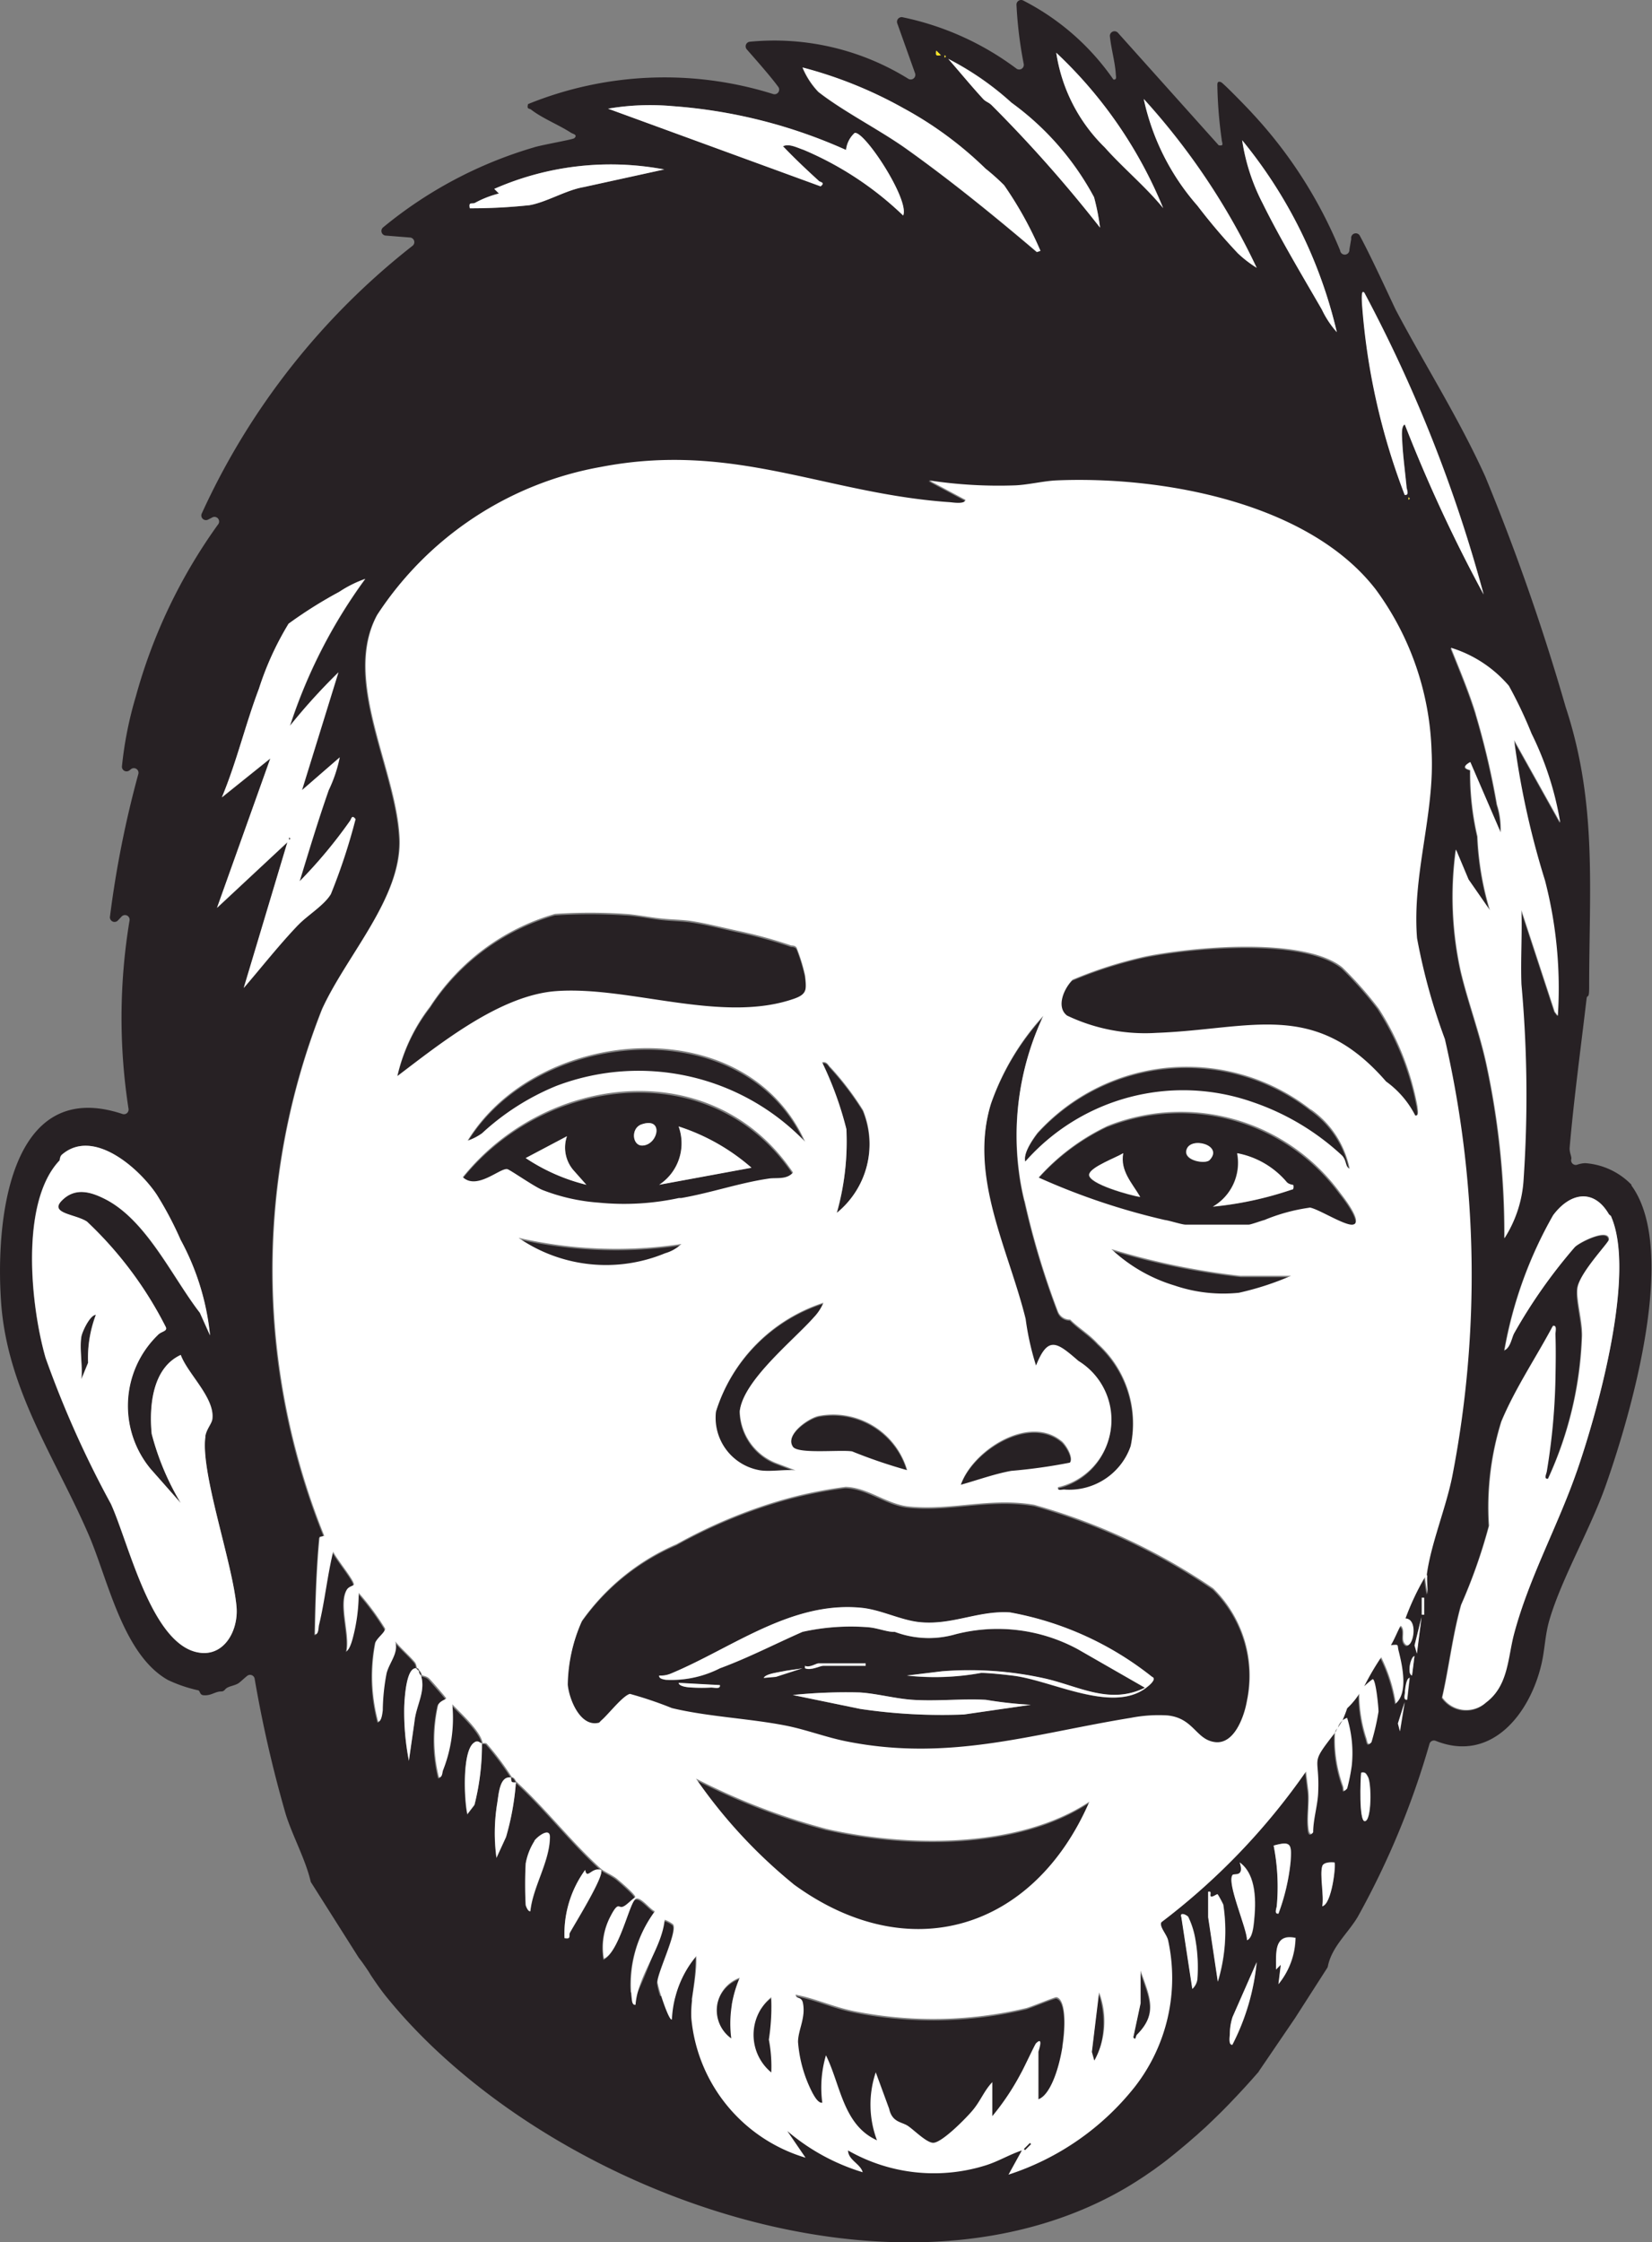 <svg id="Group_39" data-name="Group 39" xmlns="http://www.w3.org/2000/svg" xmlns:xlink="http://www.w3.org/1999/xlink" width="35.622" height="48.339" viewBox="0 0 35.622 48.339">
  <rect x="0" y="0" width="35.622" height="48.339" fill="#808080" stroke="none"/>
  <defs>
    <clipPath id="clip-path">
      <rect id="Rectangle_57" data-name="Rectangle 57" width="35.622" height="48.339" fill="none"/>
    </clipPath>
  </defs>
  <g id="Group_37" data-name="Group 37" clip-path="url(#clip-path)">
    <path id="Path_126" data-name="Path 126" d="M35.184,25.544a1.541,1.541,0,0,0-1-.47.584.584,0,0,0-.18.035.1.1,0,0,1-.122-.124c.011-.054-.045-.139-.035-.253.09-1.04.242-2.16.364-3.2.014-.116.057.036.056-.256,0-2.13.177-3.966-.508-6.039a47.468,47.468,0,0,0-1.734-4.969c-.58-1.274-1.277-2.361-1.922-3.577-.046-.086-.506-1.1-.776-1.6a.1.1,0,0,0-.192.048.1.1,0,0,1,0,.017l-.038.221a.1.1,0,0,1-.2.021,9.783,9.783,0,0,0-1.885-2.947c-.088-.1-.629-.657-.682-.68-.105-.044-.076.072-.079.131a9.54,9.54,0,0,0,.093,1.112c.007.077.056.137-.065.117L24.112.713a.1.1,0,0,0-.178.08c.028.265.106.528.125.791,0,.056.032.143-.051.129a5.3,5.3,0,0,0-1.939-1.7.1.1,0,0,0-.15.1,8.86,8.86,0,0,0,.156,1.267.1.1,0,0,1-.155.1A6.186,6.186,0,0,0,19.458.37a.1.1,0,0,0-.109.136l.381,1.068a.1.1,0,0,1-.142.125,5.478,5.478,0,0,0-3.422-.8.1.1,0,0,0-.06.168c.175.2.5.565.672.8a.1.1,0,0,1-.108.159,7.817,7.817,0,0,0-5.284.217c-.03.12.023.086.066.119.241.188.6.329.862.5.038.025.153.042.068.117-.034.03-.718.146-.878.2A9.156,9.156,0,0,0,8.262,4.9a.1.1,0,0,0,.06.178l.514.041a.1.1,0,0,1,.058.18,15.5,15.5,0,0,0-4.543,5.769.1.1,0,0,0,.142.129l.079-.04a.1.1,0,0,1,.127.152,11.584,11.584,0,0,0-1.769,3.7,8.113,8.113,0,0,0-.3,1.505.1.1,0,0,0,.164.09l.027-.021a.1.1,0,0,1,.16.108,22.173,22.173,0,0,0-.609,3.062.1.1,0,0,0,.175.084l.071-.075a.1.1,0,0,1,.174.088A12.831,12.831,0,0,0,2.771,23.9a.1.1,0,0,1-.132.113C.19,23.2-.1,26.337.024,28.08c.136,1.9,1.181,3.361,1.894,5.019.412.958.732,2.566,1.7,3.115a3.033,3.033,0,0,0,.656.224c.046.015.027.1.117.106.167.014.248-.084.382-.081a.1.1,0,0,0,.078-.04c.061-.077.189-.075.287-.135.038-.023.116-.1.188-.158a.1.1,0,0,1,.165.059,26.913,26.913,0,0,0,.672,2.926c.146.463.423.966.534,1.436a.1.1,0,0,0,.012.03L7.734,42.2l0,0h0l.042.055.031.041.04.057.029.041.044.065.024.035L8,42.585l.041.061.039.058.037.053.033.048.05.069.023.031q.037.05.076.1c3.361,4.193,11.041,7.057,15.987,4.154q.1-.06.2-.123l.07-.045.129-.084.072-.05.124-.085.08-.059.112-.082.086-.066.1-.08.084-.067.1-.083.084-.07.1-.084.083-.073.1-.086.08-.073.1-.089.081-.077.093-.089.08-.078.092-.09.078-.079.09-.092.078-.082.087-.091.078-.084.084-.09.077-.085.082-.091.074-.084.079-.09h0l0,0h0l0-.005.781-1.147.694-1.082a.1.1,0,0,0,.014-.034c.085-.425.431-.71.644-1.067a17.679,17.679,0,0,0,1.548-3.731.1.1,0,0,1,.135-.064c1.194.477,2.032-.577,2.282-1.666.071-.31.075-.617.167-.933.262-.9.887-1.968,1.22-2.917.54-1.537,1.573-5.069.545-6.465m-2.65-10.756a9.384,9.384,0,0,1,.489,1.03,6.827,6.827,0,0,1,.619,1.92l-.994-1.78a17.93,17.93,0,0,0,.665,3.026,9.265,9.265,0,0,1,.277,2.917l-.067-.089-.718-2.189c.016.531-.022,1.068,0,1.6a26.622,26.622,0,0,1,.048,4.181,2.642,2.642,0,0,1-.412,1.29,17.306,17.306,0,0,0-.393-3.771c-.149-.672-.388-1.311-.546-1.967a7.477,7.477,0,0,1-.108-2.64l.271.645.461.664a6.494,6.494,0,0,1-.268-1.591,6.009,6.009,0,0,1-.155-1.425c0-.014-.245-.04,0-.179l.655,1.518a1.673,1.673,0,0,0-.079-.6,16.938,16.938,0,0,0-.457-1.95c-.15-.485-.35-.956-.537-1.426a2.676,2.676,0,0,1,1.248.82M29.428,6.322a30.831,30.831,0,0,1,2.566,6.493,32.331,32.331,0,0,1-1.7-3.664c-.092.036-.059.311-.054.395.017.309.063.645.092.955.006.058.062.178-.037.168a14.376,14.376,0,0,1-.923-4.149c0-.02-.025-.318.059-.2m.942,4.451v-.052q.051.026,0,.052M28.825,7.16a2.021,2.021,0,0,1-.323-.488c-.416-.72-.912-1.548-1.275-2.286a4.344,4.344,0,0,1-.443-1.363A10.158,10.158,0,0,1,28.825,7.16M27.1,5.772a2.53,2.53,0,0,1-.4-.307,12.786,12.786,0,0,1-.878-1.034,5.105,5.105,0,0,1-1.157-2.3A14.754,14.754,0,0,1,27.1,5.772M25.081,4.488c-.382-.468-.86-.858-1.258-1.307a3.6,3.6,0,0,1-1.047-2.042,9.547,9.547,0,0,1,2.305,3.349M21.809,2.21a6.046,6.046,0,0,1,1.783,2.04,4.9,4.9,0,0,1,.129.656,29.171,29.171,0,0,0-2.349-2.652c-.042-.045-.116-.066-.167-.12-.259-.277-.506-.582-.757-.868a6.294,6.294,0,0,1,1.361.942M20.368,1.19q.051.026,0,.052Zm-.183-.1.1.1c-.109.015-.119.005-.1-.1m-.7,1.248a7.994,7.994,0,0,1,1.764,1.3,4.726,4.726,0,0,1,.4.357,7.972,7.972,0,0,1,.784,1.416l-.078.025c-.916-.778-1.856-1.546-2.838-2.242-.572-.405-1.349-.8-1.876-1.213a1.71,1.71,0,0,1-.34-.524,9.215,9.215,0,0,1,2.182.881M14.5,2.287a11.064,11.064,0,0,1,3.742.945.58.58,0,0,1,.186-.367c.209-.052,1.193,1.449,1.046,1.78a7.065,7.065,0,0,0-2.147-1.414c-.131-.043-.314-.143-.446-.078.247.259.506.5.771.745.035.032.153.033.042.119L13.115,2.342a5.364,5.364,0,0,1,1.39-.055m-4.26,2.084a2.174,2.174,0,0,1,.513-.2l-.1-.1a6.228,6.228,0,0,1,3.665-.419l-1.739.381c-.384.064-.811.332-1.18.392a11.8,11.8,0,0,1-1.27.065c-.03-.152.045-.083.115-.118M4.222,35.612c-.98-.243-1.452-2.358-1.834-3.194A21.822,21.822,0,0,1,.98,29.27c-.324-1.125-.553-3.356.3-4.253.011-.011,0-.085.054-.128.675-.579,1.661.293,2.041.861a7.474,7.474,0,0,1,.516.976,5.432,5.432,0,0,1,.635,2.061L4.307,28.3c-.6-.772-1.154-2-2.049-2.454-.318-.161-.636-.26-.927.034s.3.289.543.455a8.223,8.223,0,0,1,1.7,2.276c.033.095-.1.082-.18.174a2.128,2.128,0,0,0-.15,2.879L3.9,32.4a5.653,5.653,0,0,1-.627-1.493c-.058-.6.016-1.42.627-1.7.148.406.741.928.681,1.383-.013.1-.129.217-.152.375-.114.771.584,2.713.67,3.667.048.53-.286,1.125-.874.979M5.26,21.3,6.2,18.157,4.684,19.571l1.15-3.221-1.045.839c.317-.764.5-1.571.8-2.344a6.487,6.487,0,0,1,.639-1.4,9.5,9.5,0,0,1,1.093-.687,2.542,2.542,0,0,1,.559-.278,11.234,11.234,0,0,0-1.623,3.168A12.818,12.818,0,0,1,7.3,14.491L6.516,17.03l.813-.706a3,3,0,0,1-.237.706c-.228.648-.425,1.308-.627,1.965a10.363,10.363,0,0,0,1.084-1.3c.033-.042.037-.149.121-.039a12.763,12.763,0,0,1-.532,1.615c-.141.239-.5.454-.7.662-.414.432-.787.909-1.177,1.362m6.074,18.879a1.353,1.353,0,0,1,.191-.492c.057-.084.336-.3.335-.084,0,.53-.37,1.077-.421,1.6-.053.022-.1-.122-.1-.131a8.33,8.33,0,0,1,0-.89m11.03,3.874c.041-.031.057-.021.061.008Zm3.252-2.734a1.786,1.786,0,0,1,.158.5,3.458,3.458,0,0,1,.042.854.351.351,0,0,1-.108.206l-.236-1.545c-.043-.127.115-.049.144-.012m.49-.436c.032.025.132-.057.149-.047a2.319,2.319,0,0,1,.12.221,3.777,3.777,0,0,1-.117,1.661l-.208-1.388V40.78c.09-.023.032.082.056.1m.625-.73c.368.267.351.866.307,1.276-.012.114-.035.353-.15.4.005-.243-.453-1.258-.308-1.41.03-.032.257.052.15-.266m-.154,3.329L27.1,42.3a4.924,4.924,0,0,1-.524,1.78c-.089.01-.057-.18-.054-.237a1.2,1.2,0,0,1,.058-.361m.886-3.695c.381-.106.389-.028.366.339a4.47,4.47,0,0,1-.262,1.126c-.1.011-.042-.11-.037-.168a4.59,4.59,0,0,0-.068-1.3m.106,2.984.051-.419-.1.1c.007-.344-.058-.784.418-.68a1.615,1.615,0,0,1-.366.995m.942-1.676c.042-.224-.058-.675,0-.864.026-.085.181-.088.262-.079.036.035-.054.9-.262.943m.916-1.834c-.128,0-.094-.912-.078-1.046.09-.018.107.022.145.09.08.138.082.953-.067.956m.759-1.937-.039-.17.144-.458Zm.157-.681c-.094.012-.05-.117-.045-.176s.025-.289.1-.295Zm.1-.524c-.111-.02-.035-.4.052-.418Zm.1-.471-.046-.176.15-.609Zm.157-.838h-.051v-.366h.051Zm.053-.838c-.016.132.012.284,0,.419l-.052-.367a5.563,5.563,0,0,0-.419.89c.318.016.133.783-.028.525-.064-.1.031-.288-.077-.368-.073.134-.131.286-.209.419.185-.017.131-.015.165.12.082.326.209.9-.06,1.136a3.373,3.373,0,0,0-.315-.995,5.77,5.77,0,0,0-.367.628,1.737,1.737,0,0,1,.183-.156c.068,0,.128.6.126.7a5.114,5.114,0,0,1-.152.66c-.084.091-.089-.02-.106-.077a3.142,3.142,0,0,1-.156-.971,1.593,1.593,0,0,1-.262.314c-.032.089-.069.174-.1.262.012-.013.1-.059.1-.052a2.59,2.59,0,0,1,.1,1.021,4.022,4.022,0,0,1-.1.5c-.1.1-.068.017-.088-.052a2.95,2.95,0,0,1-.173-1.153c-.559.716-.328.47-.364,1.285-.012.275-.109.582-.108.863-.065.087-.1-.006-.1-.078-.031-.243.022-.538,0-.789l-.054-.443a14.358,14.358,0,0,1-3.119,3.248c-.048.1.106.25.142.382a3.616,3.616,0,0,1-.319,2.521l-1.144-.144a2.016,2.016,0,0,0-.013-1.241L23.544,44.2l-.64-.081c.077-.507.051-.994-.131-1.034-.034-.007-.535.2-.651.234a8.676,8.676,0,0,1-3.729.063c-.429-.086-.819-.27-1.246-.351.011.1.129.03.158.181a.79.79,0,0,1,.012.2l-.681-.086a1.151,1.151,0,0,0-.014-.246.933.933,0,0,0-.207.218l-.638-.08a2.568,2.568,0,0,1,.165-.556.765.765,0,0,0-.473.517l-.558-.07A5.293,5.293,0,0,0,15,42.194a1.916,1.916,0,0,0-.443.874l-.323-.041a1.4,1.4,0,0,1-.069-.279c.01-.225.433-1.082.339-1.238a.593.593,0,0,0-.184-.1,11.306,11.306,0,0,1-.58,1.556l-.145-.018a2.611,2.611,0,0,1,.513-1.721c-.1-.039-.324-.339-.42-.264-.131.1-.35,1.142-.678,1.285a1.438,1.438,0,0,1,.148-.925c.167-.331.161-.151.27-.2.074-.037.178-.153.258-.2.006-.054-.322-.334-.391-.392-.093-.078-.289-.166-.339-.211.1.1-.57,1.167-.668,1.351-.035.065.036.146-.117.116a2.337,2.337,0,0,1,.445-1.466c.039.221.139-.065.34,0-.627-.561-1.208-1.315-1.833-1.885a5.71,5.71,0,0,1-.213,1.175l-.206.448a3.968,3.968,0,0,1,.014-1.164c.034-.2.05-.612.3-.564a6.089,6.089,0,0,0-.539-.72c-.032-.026-.069-.007-.09-.013a5.255,5.255,0,0,1-.161,1.321l-.153.2c-.069-.295-.12-1.4.158-1.548.075-.038.1.013.156.029-.042-.26-.475-.645-.655-.837a3.059,3.059,0,0,1-.2,1.424c-.017.055-.013.158-.089.146a3.418,3.418,0,0,1-.015-1.559c.042-.09.18-.121.172-.142s-.311-.365-.365-.423-.144-.061-.159-.074c.106.34-.106.641-.14.986l-.121.847a5.488,5.488,0,0,1-.1-1.178c.008-.17.043-.841.261-.812-.011-.013-.011-.085-.05-.131-.13-.153-.293-.289-.421-.445.076.25-.119.441-.185.68a4.42,4.42,0,0,0-.084.807c-.006.054-.021.246-.1.242a3.8,3.8,0,0,1-.057-1.706c.048-.114.219-.225.207-.3a5.566,5.566,0,0,0-.569-.769,3.8,3.8,0,0,1-.111.911c-.021.087-.074.3-.151.346.078-.367-.172-1.015.009-1.328.044-.075.15-.08.15-.113,0-.1-.388-.566-.447-.706-.127.52-.179,1.059-.306,1.58-.015.063,0,.209-.086.2.017-.7.036-1.4.1-2.095l.1-.025a15.336,15.336,0,0,1-.044-11.357c.53-1.165,1.722-2.407,1.67-3.675-.061-1.5-1.24-3.417-.482-4.824a7.278,7.278,0,0,1,4.825-3.187c2.865-.551,4.837.575,7.517.761.071,0,.324.045.34-.051l-.785-.419a9.951,9.951,0,0,0,1.861.107c.283-.012.612-.095.888-.107,2.264-.1,5.436.471,6.886,2.356a6.194,6.194,0,0,1,1.2,3.483c.073,1.346-.424,2.667-.313,4.031a13.066,13.066,0,0,0,.6,2.174,22.7,22.7,0,0,1,.159,9.428c-.138.691-.472,1.485-.552,2.145m3.248-2.277c-.418,1.208-1.036,2.3-1.363,3.534-.137.518-.124,1.11-.6,1.466a.634.634,0,0,1-.945-.108c.152-.662.226-1.343.41-2a11.685,11.685,0,0,0,.6-1.705,6.212,6.212,0,0,1,.267-2.247c.3-.718.746-1.375,1.11-2.059.091-.013.049.119.052.182.011.32.006.649,0,.969a13.731,13.731,0,0,1-.186,1.988c-.009.055-.07.171.028.159a7.977,7.977,0,0,0,.734-3.089c0-.323-.132-.767-.1-1.016.037-.33.678-.99.679-1.053.005-.256-.605.039-.732.158a11.379,11.379,0,0,0-1.31,1.859c-.052.088-.081.318-.209.366A9.05,9.05,0,0,1,33.486,26.2c.363-.485.875-.588,1.2-.026.011.019.045.035.052.052.54,1.234-.291,4.2-.732,5.473" transform="translate(0 0.001)" fill="#272124"/>
    <path id="Path_127" data-name="Path 127" d="M172.494,687.839a.185.185,0,0,0-.052-.1c.011.015,0,.056.052.1" transform="translate(-163.412 -651.719)" fill="#272124"/>
    <path id="Path_128" data-name="Path 128" d="M550.442,708.891a1.85,1.85,0,0,0,.1-.157.359.359,0,0,0-.1.157" transform="translate(-521.617 -671.619)" fill="#272124"/>
    <path id="Path_129" data-name="Path 129" d="M550.3,711.746a.062.062,0,0,0,.007-.013.059.059,0,0,0-.007.013" transform="translate(-521.486 -674.461)" fill="#272124"/>
    <path id="Path_130" data-name="Path 130" d="M549.442,712.081a.365.365,0,0,0,.045-.091.186.186,0,0,0-.045.091" transform="translate(-520.669 -674.704)" fill="#272124"/>
    <path id="Path_131" data-name="Path 131" d="M210.442,731.734a.217.217,0,0,0,.014.091c.011.022.087.009.09.014-.029-.026-.038-.092-.1-.1" transform="translate(-199.422 -693.415)" fill="#272124"/>
    <path id="Path_132" data-name="Path 132" d="M171.494,686.786c-.013-.014-.011-.047-.052-.052.016.018.038.034.052.052" transform="translate(-162.464 -650.771)" fill="#272124"/>
    <path id="Path_133" data-name="Path 133" d="M243.483,613.046c-.954-.165-1.783.13-2.707.036-.479-.049-.881-.412-1.362-.422a9.14,9.14,0,0,0-1.432.3,10.93,10.93,0,0,0-2.209.933,4.84,4.84,0,0,0-2.041,1.651,3.507,3.507,0,0,0-.309,1.382c.031.323.273.924.675.817.019-.015.034-.036.052-.052.145-.123.46-.531.613-.568a8.259,8.259,0,0,1,.905.306c.784.189,1.677.221,2.473.381.424.085.855.249,1.288.336,2.217.443,4.007-.161,6.137-.507a3.123,3.123,0,0,1,.785-.052c.569.055.624.523,1.026.575s.628-.543.69-.875a2.628,2.628,0,0,0-.726-2.443,13.149,13.149,0,0,0-3.859-1.8m-6.949,3.912a3.451,3.451,0,0,1-.419,0c-.064-.005-.28-.02-.288-.1l.89.052c.012.092-.119.049-.182.052m1.39-.233-.264.023c.046-.085.27-.111.364-.132.154-.034.318-.047.473-.076Zm4.055.809a11.946,11.946,0,0,1-2.236-.119l-1.455-.3a11.345,11.345,0,0,1,1.442-.055c.367.022.778.136,1.15.159.521.032,1.052-.03,1.573,0a8.752,8.752,0,0,0,.966.107Zm-3.429-1.046c.1.045.242-.053.288-.053h1.021v.052h-.916c-.07,0-.268.11-.392.052Zm7.357.471c-.736.563-2.035-.159-2.881-.261-.178-.022-.51-.058-.68-.058a5.522,5.522,0,0,1-1.6.057l.76-.092a7.46,7.46,0,0,1,2.236.16c.728.17,1.386.565,2.136.194l-1.447-.83a3.632,3.632,0,0,0-2.637-.322,2.081,2.081,0,0,1-1.309-.052c-.017,0-.035,0-.052,0-.153-.015-.333-.088-.524-.1a4.8,4.8,0,0,0-1.414.1c-.592.261-1.172.562-1.78.786a2.305,2.305,0,0,1-1.166.248c-.047-.007-.157-.022-.143-.091a.561.561,0,0,0,.247-.041c1.323-.548,2.6-1.573,4.119-1.419.423.043.852.272,1.261.31.7.066,1.254-.256,1.939-.211a6.885,6.885,0,0,1,3.062,1.39c.107.051-.082.2-.129.233" transform="translate(-221.192 -580.576)" fill="#272124"/>
    <path id="Path_134" data-name="Path 134" d="M172.015,378.1c.282-.1.263-.209.233-.5a3.843,3.843,0,0,0-.184-.6c-.039-.058-.115-.04-.13-.052a10.1,10.1,0,0,0-1.152-.314c-.322-.071-.671-.161-.995-.209-.186-.028-.431-.03-.628-.052-.245-.027-.562-.092-.786-.1a11.421,11.421,0,0,0-1.519,0,4.776,4.776,0,0,0-2.692,1.995,3.829,3.829,0,0,0-.711,1.514c.937-.71,2.22-1.746,3.428-1.835,1.577-.116,3.579.71,5.137.162" transform="translate(-154.891 -356.538)" fill="#272124"/>
    <path id="Path_135" data-name="Path 135" d="M289.259,733.827a14.013,14.013,0,0,1-2.817-1.084,10.973,10.973,0,0,0,2.1,2.273c2.489,1.826,5.188.988,6.383-1.777-1.528,1.015-3.926.982-5.665.587" transform="translate(-271.442 -694.371)" fill="#272124"/>
    <path id="Path_136" data-name="Path 136" d="M443.664,391.58a8.011,8.011,0,0,0-.786-.89c-.829-.663-3.221-.443-4.242-.236a9.052,9.052,0,0,0-1.571.5c-.182.184-.371.59-.124.779a3.908,3.908,0,0,0,1.93.373c2.043-.077,3.407-.73,4.949,1.048a2.047,2.047,0,0,1,.629.733c.09.013.056-.124.051-.182a5.831,5.831,0,0,0-.837-2.122" transform="translate(-413.949 -369.809)" fill="#272124"/>
    <path id="Path_137" data-name="Path 137" d="M193.378,452.157a5.589,5.589,0,0,0,1.728-.1c.017,0,.035,0,.052,0,.638-.111,1.252-.326,1.885-.419.169-.025.384.029.522-.131-1.723-2.559-5.318-2.139-7.121.1.3.288.8-.2.959-.173.059.01.571.372.755.448a4.147,4.147,0,0,0,1.218.274m1.729-1.676a4.462,4.462,0,0,1,1.571.89l-1.99.366a1.069,1.069,0,0,0,.419-1.256m-.8-.044c.485-.17.367.426.035.455-.234.021-.271-.373-.035-.455m-1.606.254a.75.75,0,0,0,.136.728l.283.319a4.119,4.119,0,0,1-1.308-.576Z" transform="translate(-180.473 -426.197)" fill="#272124"/>
    <path id="Path_138" data-name="Path 138" d="M428.947,458.136a4.678,4.678,0,0,0-1.5,1.119,14.647,14.647,0,0,0,2.723.916c.1.018.368.1.445.1h1.362c.048,0,.261-.085.34-.1a3.929,3.929,0,0,1,.97-.265c.18.02.771.4.938.368.232-.048-.21-.607-.286-.7a4.262,4.262,0,0,0-4.993-1.434m-.4,1.021c.028-.158.586-.361.729-.452-.07.379.191.646.367.942-.189-.029-1.132-.283-1.1-.49m2.1-.521c.075-.3.813-.111.5.214-.088.093-.562.019-.5-.214m2.268.853a7.5,7.5,0,0,1-1.7.367,1.092,1.092,0,0,0,.524-1.151,1.846,1.846,0,0,1,1.074.63c.041.039.124.045.129.052s.022.115-.03.1" transform="translate(-405.063 -433.844)" fill="#272124"/>
    <path id="Path_139" data-name="Path 139" d="M406.258,426.275c.26-.659.452-.5.915-.1a1.49,1.49,0,0,1-.443,2.722c-.013.095.1.039.157.052A1.4,1.4,0,0,0,408.3,428a2.317,2.317,0,0,0-.706-2.2c-.193-.21-.416-.337-.6-.523a.278.278,0,0,1-.266-.179,17.194,17.194,0,0,1-.714-2.375,5.437,5.437,0,0,1-.12-.64,6.041,6.041,0,0,1,.524-3.352,5.479,5.479,0,0,0-1.127,1.885c-.488,1.574.372,3.137.745,4.65a5.861,5.861,0,0,0,.224,1.006" transform="translate(-383.926 -396.806)" fill="#272124"/>
    <path id="Path_140" data-name="Path 140" d="M421.814,441.819a4.534,4.534,0,0,1,4.9-1.283,5.367,5.367,0,0,1,1.934,1.156c.1.114.064.231.161.284a2.047,2.047,0,0,0-.837-1.283,4.346,4.346,0,0,0-5.887.5c-.117.155-.312.442-.267.624" transform="translate(-399.718 -416.749)" fill="#272124"/>
    <path id="Path_141" data-name="Path 141" d="M192.432,434.134a1.166,1.166,0,0,0,.311-.16,5.32,5.32,0,0,1,1.6-1.019,4.983,4.983,0,0,1,5.368,1.205c-1.29-2.875-5.768-2.5-7.279-.027" transform="translate(-182.355 -409.509)" fill="#272124"/>
    <path id="Path_142" data-name="Path 142" d="M296.581,537.04a1.052,1.052,0,0,0,.208-.315,3.586,3.586,0,0,0-2.317,2.343,1.149,1.149,0,0,0,.956,1.271c.231.033.521-.024.759,0l-.437-.166a1.234,1.234,0,0,1-.764-1.112c.071-.66,1.16-1.529,1.595-2.021" transform="translate(-279.04 -508.618)" fill="#272124"/>
    <path id="Path_143" data-name="Path 143" d="M326.242,582.615c-.229.06-.709.4-.537.661.109.163,1.015.061,1.275.1a11.113,11.113,0,0,0,1.191.406,1.662,1.662,0,0,0-1.928-1.169" transform="translate(-308.614 -552.063)" fill="#272124"/>
    <path id="Path_144" data-name="Path 144" d="M397.8,590.509c.089-.1-.076-.383-.178-.468-.7-.583-1.922.2-2.173.943.361-.1.719-.232,1.089-.3a11.578,11.578,0,0,0,1.263-.177" transform="translate(-374.738 -558.95)" fill="#272124"/>
    <path id="Path_145" data-name="Path 145" d="M457.442,514.744a3.442,3.442,0,0,0,1.362.785,3.265,3.265,0,0,0,1.387.157,6.178,6.178,0,0,0,1.126-.366l-1.076,0a15.467,15.467,0,0,1-2.8-.578" transform="translate(-433.487 -487.788)" fill="#272124"/>
    <path id="Path_146" data-name="Path 146" d="M338.76,440.913a1.92,1.92,0,0,0,.566-2.216,6.255,6.255,0,0,0-.7-.921c-.053-.058-.077-.132-.178-.109a7.44,7.44,0,0,1,.523,1.44,5.643,5.643,0,0,1-.208,1.806" transform="translate(-320.722 -414.743)" fill="#272124"/>
    <path id="Path_147" data-name="Path 147" d="M216.616,510.553a.845.845,0,0,0,.352-.2,9.45,9.45,0,0,1-3.507-.132,3.327,3.327,0,0,0,3.155.328" transform="translate(-202.283 -483.505)" fill="#272124"/>
    <path id="Path_148" data-name="Path 148" d="M466.587,812.447l-.157.733c.056.085.049-.028.075-.054.471-.474.277-.821.082-1.386Z" transform="translate(-442.004 -769.232)" fill="#272124"/>
    <path id="Path_149" data-name="Path 149" d="M33.185,541.694c-.044.268.032.635,0,.916l.145-.353a2.636,2.636,0,0,1,.168-1.036c-.132.008-.3.374-.313.472" transform="translate(-31.433 -512.879)" fill="#272124"/>
    <path id="Path_150" data-name="Path 150" d="M118.942,344.734v.052q.051-.026,0-.052" transform="translate(-112.713 -326.681)" fill="#272124"/>
    <path id="Path_151" data-name="Path 151" d="M385.456,20.838l-.1-.1c-.015.109-.005.119.1.1" transform="translate(-365.166 -19.648)" fill="#ffe822"/>
    <path id="Path_152" data-name="Path 152" d="M388.942,22.734v.052q.051-.026,0-.052" transform="translate(-368.574 -21.543)" fill="#ffe822"/>
    <path id="Path_153" data-name="Path 153" d="M16.894,477.925c.024-.159.139-.272.152-.375.059-.455-.534-.977-.681-1.383-.611.281-.684,1.1-.627,1.7a5.653,5.653,0,0,0,.627,1.493l-.649-.737a2.128,2.128,0,0,1,.15-2.879c.082-.092.213-.079.18-.174a8.224,8.224,0,0,0-1.7-2.276c-.246-.166-.821-.174-.543-.455s.608-.195.927-.034c.9.453,1.453,1.682,2.049,2.454l.219.487a5.432,5.432,0,0,0-.635-2.061,7.479,7.479,0,0,0-.516-.976c-.38-.568-1.366-1.44-2.041-.861-.05.043-.043.116-.054.128-.852.9-.623,3.128-.3,4.253a21.829,21.829,0,0,0,1.408,3.148c.382.836.853,2.951,1.834,3.194.588.146.922-.449.874-.979-.086-.954-.784-2.9-.67-3.667m-2.53-1.588-.145.353c.032-.281-.044-.649,0-.916.016-.1.181-.464.313-.472a2.635,2.635,0,0,0-.168,1.036" transform="translate(-12.468 -446.958)" fill="#fff"/>
    <path id="Path_154" data-name="Path 154" d="M597.983,268.165a16.929,16.929,0,0,1,.457,1.95,1.676,1.676,0,0,1,.079.6l-.655-1.518c-.248.139,0,.165,0,.179a6.012,6.012,0,0,0,.155,1.425,6.5,6.5,0,0,0,.268,1.591l-.461-.664-.271-.645a7.476,7.476,0,0,0,.108,2.64c.158.657.4,1.295.546,1.967a17.3,17.3,0,0,1,.393,3.771,2.64,2.64,0,0,0,.412-1.29,26.62,26.62,0,0,0-.048-4.181c-.02-.531.018-1.068,0-1.6l.718,2.189.067.089a9.264,9.264,0,0,0-.277-2.918,17.926,17.926,0,0,1-.665-3.026l.994,1.78a6.827,6.827,0,0,0-.619-1.92,9.407,9.407,0,0,0-.489-1.03,2.675,2.675,0,0,0-1.248-.82c.188.47.388.941.537,1.426" transform="translate(-566.159 -252.77)" fill="#fff"/>
    <path id="Path_155" data-name="Path 155" d="M91.2,245.705c.2-.208.559-.422.7-.662a12.76,12.76,0,0,0,.532-1.615c-.083-.109-.088,0-.121.039a10.368,10.368,0,0,1-1.084,1.3c.2-.656.4-1.317.627-1.965a3,3,0,0,0,.237-.706l-.813.706.786-2.539a12.8,12.8,0,0,0-1.046,1.152,11.233,11.233,0,0,1,1.623-3.168,2.543,2.543,0,0,0-.559.279,9.516,9.516,0,0,0-1.093.687,6.49,6.49,0,0,0-.639,1.4c-.293.774-.48,1.58-.8,2.344l1.045-.839-1.15,3.221,1.518-1.414-.942,3.142c.39-.453.763-.93,1.177-1.362M91,243.821q.051.026,0,.052Z" transform="translate(-84.767 -225.768)" fill="#fff"/>
    <path id="Path_156" data-name="Path 156" d="M254.981,44.952c-.265-.241-.523-.485-.771-.745.131-.065.315.035.446.078A7.067,7.067,0,0,1,256.8,45.7c.147-.331-.836-1.832-1.046-1.78a.58.58,0,0,0-.186.367,11.066,11.066,0,0,0-3.742-.945,5.364,5.364,0,0,0-1.39.055l4.583,1.674c.111-.085-.007-.087-.042-.119" transform="translate(-237.325 -41.054)" fill="#fff"/>
    <path id="Path_157" data-name="Path 157" d="M330.781,28.074c.527.416,1.3.808,1.876,1.213.982.7,1.922,1.464,2.838,2.242l.078-.025a7.969,7.969,0,0,0-.784-1.415,4.711,4.711,0,0,0-.4-.357,7.992,7.992,0,0,0-1.764-1.3,9.215,9.215,0,0,0-2.182-.881,1.707,1.707,0,0,0,.34.524" transform="translate(-313.137 -26.097)" fill="#fff"/>
    <path id="Path_158" data-name="Path 158" d="M194.6,68.6c.368-.06.8-.327,1.18-.392l1.739-.381a6.229,6.229,0,0,0-3.665.419l.1.1a2.175,2.175,0,0,0-.513.2c-.07.035-.145-.034-.115.118a11.775,11.775,0,0,0,1.27-.065" transform="translate(-183.196 -64.174)" fill="#fff"/>
    <path id="Path_159" data-name="Path 159" d="M472.967,44.086a2.531,2.531,0,0,0,.4.307,14.753,14.753,0,0,0-2.435-3.639,5.105,5.105,0,0,0,1.157,2.3,12.79,12.79,0,0,0,.878,1.033" transform="translate(-446.27 -38.62)" fill="#fff"/>
    <path id="Path_160" data-name="Path 160" d="M513.17,61.383a2.021,2.021,0,0,0,.323.488,10.156,10.156,0,0,0-2.041-4.137,4.343,4.343,0,0,0,.443,1.363c.363.738.859,1.566,1.275,2.286" transform="translate(-484.667 -54.711)" fill="#fff"/>
    <path id="Path_161" data-name="Path 161" d="M597.536,492.9c-.008-.018-.041-.033-.052-.052-.33-.561-.841-.458-1.2.026a9.049,9.049,0,0,0-1.047,2.906c.128-.049.157-.278.209-.366a11.364,11.364,0,0,1,1.31-1.859c.126-.119.737-.413.732-.158,0,.063-.641.723-.679,1.053-.028.249.107.693.1,1.016a7.976,7.976,0,0,1-.734,3.089c-.1.012-.037-.1-.028-.159a13.725,13.725,0,0,0,.186-1.988c.006-.32.011-.649,0-.969,0-.063.039-.195-.052-.182-.364.684-.81,1.341-1.11,2.059a6.212,6.212,0,0,0-.267,2.247,11.7,11.7,0,0,1-.6,1.705c-.184.655-.258,1.336-.41,2a.634.634,0,0,0,.945.107c.478-.356.465-.948.6-1.466.327-1.231.945-2.326,1.363-3.534.441-1.276,1.272-4.239.732-5.473" transform="translate(-562.793 -466.677)" fill="#fff"/>
    <path id="Path_162" data-name="Path 162" d="M507.062,767c-.145.152.313,1.167.308,1.41.115-.046.138-.285.15-.4.043-.411.06-1.009-.307-1.276.107.318-.12.234-.151.266" transform="translate(-480.482 -726.584)" fill="#fff"/>
    <path id="Path_163" data-name="Path 163" d="M166.643,686.718c-.219-.029-.253.642-.261.812a5.485,5.485,0,0,0,.1,1.177l.121-.847c.035-.345.246-.646.14-.985-.052-.049-.041-.09-.052-.1s-.036-.034-.052-.052" transform="translate(-157.665 -650.755)" fill="#fff"/>
    <path id="Path_164" data-name="Path 164" d="M204.129,731.756a.217.217,0,0,1-.015-.091c-.25-.047-.266.366-.3.564a3.967,3.967,0,0,0-.014,1.163l.206-.448a5.716,5.716,0,0,0,.213-1.175s-.079.008-.09-.014" transform="translate(-193.094 -693.346)" fill="#fff"/>
    <path id="Path_165" data-name="Path 165" d="M191.629,716.924c-.278.143-.227,1.253-.158,1.548l.153-.2a5.255,5.255,0,0,0,.161-1.322c-.051-.016-.081-.068-.156-.029" transform="translate(-181.392 -679.367)" fill="#fff"/>
    <path id="Path_166" data-name="Path 166" d="M232.892,769.557a2.336,2.336,0,0,0-.445,1.466c.154.031.083-.05.117-.116.1-.183.764-1.253.668-1.351-.2-.065-.3.221-.34,0" transform="translate(-220.274 -729.247)" fill="#fff"/>
    <path id="Path_167" data-name="Path 167" d="M216.377,754.622a1.352,1.352,0,0,0-.191.492,8.324,8.324,0,0,0,0,.89c0,.009.051.153.1.131.052-.52.418-1.067.421-1.6,0-.218-.278,0-.334.084" transform="translate(-204.851 -714.936)" fill="#fff"/>
    <path id="Path_168" data-name="Path 168" d="M497.657,778.735c-.017-.01-.117.072-.149.047s.034-.124-.056-.1v.549l.208,1.388a3.776,3.776,0,0,0,.117-1.661,2.313,2.313,0,0,0-.12-.221" transform="translate(-471.401 -737.9)" fill="#fff"/>
    <path id="Path_169" data-name="Path 169" d="M524.537,760.417a4.469,4.469,0,0,0,.262-1.126c.022-.367.015-.446-.366-.339a4.586,4.586,0,0,1,.068,1.3c-.006.058-.062.178.037.168" transform="translate(-496.97 -719.166)" fill="#fff"/>
    <path id="Path_170" data-name="Path 170" d="M506.312,808.919a1.2,1.2,0,0,0-.058.361c0,.058-.036.247.054.237a4.922,4.922,0,0,0,.524-1.78Z" transform="translate(-479.735 -765.438)" fill="#fff"/>
    <path id="Path_171" data-name="Path 171" d="M486.436,787.958c-.028-.036-.187-.115-.144.012l.236,1.544a.35.35,0,0,0,.108-.206,3.457,3.457,0,0,0-.042-.854,1.786,1.786,0,0,0-.158-.5" transform="translate(-460.819 -746.639)" fill="#fff"/>
    <path id="Path_172" data-name="Path 172" d="M525.452,798.14l.1-.1-.051.419a1.614,1.614,0,0,0,.366-.995c-.477-.1-.411.336-.418.68" transform="translate(-497.935 -755.684)" fill="#fff"/>
    <path id="Path_173" data-name="Path 173" d="M560.152,729.66c-.016.134-.05,1.049.078,1.046.149,0,.147-.818.067-.956-.039-.067-.055-.108-.145-.09" transform="translate(-530.802 -691.445)" fill="#fff"/>
    <path id="Path_174" data-name="Path 174" d="M544.107,766.747c-.058.189.042.64,0,.864.208-.042.3-.907.262-.943-.08-.009-.236-.006-.262.079" transform="translate(-515.596 -726.516)" fill="#fff"/>
    <path id="Path_175" data-name="Path 175" d="M582.605,666.523l.1-.785-.151.609Z" transform="translate(-552.052 -630.875)" fill="#fff"/>
    <path id="Path_176" data-name="Path 176" d="M578.3,691.032c0,.059-.049.188.045.176l.052-.471c-.073.005-.093.239-.1.294" transform="translate(-548.004 -654.565)" fill="#fff"/>
    <path id="Path_177" data-name="Path 177" d="M580.429,682.157l.052-.418c-.088.022-.163.4-.052.418" transform="translate(-549.981 -646.038)" fill="#fff"/>
    <path id="Path_178" data-name="Path 178" d="M137.048,213.384c.08-.66.414-1.455.552-2.145a22.7,22.7,0,0,0-.159-9.428,13.068,13.068,0,0,1-.6-2.174c-.111-1.364.386-2.685.313-4.031a6.2,6.2,0,0,0-1.2-3.483c-1.45-1.885-4.622-2.452-6.886-2.356-.277.012-.605.094-.888.107a9.95,9.95,0,0,1-1.861-.107l.785.419c-.016.1-.268.056-.34.051-2.68-.185-4.652-1.312-7.517-.761a7.278,7.278,0,0,0-4.825,3.187c-.757,1.408.421,3.327.482,4.824.052,1.268-1.141,2.51-1.67,3.675a15.337,15.337,0,0,0,.044,11.357l-.1.025c-.068.692-.088,1.4-.1,2.095.082.008.071-.138.087-.2.126-.521.178-1.06.305-1.58.059.14.447.609.447.706,0,.034-.106.038-.15.113-.181.312.069.96-.009,1.327.077-.045.13-.259.151-.346a3.8,3.8,0,0,0,.111-.911,5.576,5.576,0,0,1,.569.769c.012.075-.159.187-.207.3a3.8,3.8,0,0,0,.057,1.706c.077,0,.092-.188.1-.242a4.421,4.421,0,0,1,.084-.806c.066-.239.261-.43.185-.68.128.156.291.292.421.445.039.046.039.118.05.131.042.006.039.039.052.052a.186.186,0,0,1,.052.1c.015.014.1.015.159.074s.354.4.364.423-.129.051-.172.142a3.42,3.42,0,0,0,.015,1.559c.075.013.071-.091.089-.146a3.06,3.06,0,0,0,.2-1.424c.181.192.613.577.655.837.021.007.057-.012.09.013a6.09,6.09,0,0,1,.539.72c.067.013.076.078.1.1.624.571,1.206,1.324,1.833,1.885.05.045.246.133.339.211.069.058.4.338.391.392-.081.051-.184.168-.258.2-.109.054-.1-.126-.271.2a1.438,1.438,0,0,0-.148.925c.328-.143.547-1.182.678-1.285.1-.075.317.224.42.264a2.654,2.654,0,0,0-.5,1.876c.006.05.01.154.083.14.051-.642.562-1.2.629-1.833a.594.594,0,0,1,.184.1c.095.156-.328,1.013-.339,1.238,0,.1.257.887.311.807a2.3,2.3,0,0,1,.524-1.362c.025.456-.129.878-.106,1.338a3.465,3.465,0,0,0,2.463,3.009l-.393-.575a4.514,4.514,0,0,0,1.625.888c-.046-.18-.313-.264-.315-.469a3.731,3.731,0,0,0,2.947.327c.284-.085.521-.235.8-.328l-.288.522a5.726,5.726,0,0,0,2.72-1.888,3.815,3.815,0,0,0,.72-3.173c-.037-.133-.191-.286-.143-.382a14.357,14.357,0,0,0,3.119-3.248l.054.443c.019.25-.034.545,0,.789.009.072.04.165.1.078,0-.281.1-.588.108-.863.035-.814-.195-.569.364-1.285a.185.185,0,0,1,.045-.091.367.367,0,0,1-.045.091,2.949,2.949,0,0,0,.173,1.153c.021.068-.01.152.088.052a4.01,4.01,0,0,0,.1-.5,2.588,2.588,0,0,0-.1-1.021c-.008-.007-.092.039-.1.052a1.846,1.846,0,0,1-.1.157.357.357,0,0,1,.1-.157c.036-.087.073-.173.1-.262a1.59,1.59,0,0,0,.262-.314,3.143,3.143,0,0,0,.156.971c.017.056.022.167.106.076a5.122,5.122,0,0,0,.152-.66c0-.1-.058-.7-.126-.7a1.737,1.737,0,0,0-.183.156,5.764,5.764,0,0,1,.367-.628,3.373,3.373,0,0,1,.315.995c.269-.232.142-.81.06-1.136-.034-.135.02-.137-.165-.12.079-.133.136-.285.209-.419.108.081.013.267.077.368.161.257.346-.509.028-.525a5.563,5.563,0,0,1,.419-.89l.052.367c.012-.135-.015-.287,0-.419m-7.646-12.83a9.051,9.051,0,0,1,1.571-.5c1.022-.207,3.414-.427,4.242.236a8,8,0,0,1,.786.89,5.832,5.832,0,0,1,.837,2.122c0,.057.039.195-.051.182a2.047,2.047,0,0,0-.629-.733c-1.543-1.778-2.907-1.124-4.949-1.048a3.907,3.907,0,0,1-1.93-.373c-.247-.188-.058-.6.124-.779m5.133,2.8a2.048,2.048,0,0,1,.837,1.283c-.1-.053-.059-.17-.161-.284a5.365,5.365,0,0,0-1.934-1.156,4.534,4.534,0,0,0-4.9,1.283c-.046-.182.149-.468.267-.624a4.346,4.346,0,0,1,5.887-.5m-6.165,1.976a17.194,17.194,0,0,0,.714,2.375.278.278,0,0,0,.266.179c.187.186.41.313.6.523a2.317,2.317,0,0,1,.706,2.2,1.405,1.405,0,0,1-1.414.943c-.057-.013-.17.043-.157-.052a1.49,1.49,0,0,0,.443-2.722c-.462-.4-.655-.556-.915.1a5.866,5.866,0,0,1-.224-1.006c-.373-1.513-1.233-3.076-.745-4.65a5.479,5.479,0,0,1,1.126-1.885,6.041,6.041,0,0,0-.524,3.352,5.42,5.42,0,0,0,.12.64m4.67,1.614,1.076,0a6.175,6.175,0,0,1-1.126.366,3.264,3.264,0,0,1-1.387-.157,3.442,3.442,0,0,1-1.362-.785,15.462,15.462,0,0,0,2.8.578m-3.873,3.558c.1.085.267.363.178.468a11.594,11.594,0,0,1-1.263.177c-.369.067-.728.2-1.089.3.252-.744,1.471-1.526,2.173-.943m-3.326.629a11.131,11.131,0,0,1-1.191-.406c-.26-.04-1.166.062-1.275-.1-.172-.257.308-.6.537-.661a1.662,1.662,0,0,1,1.928,1.169m-4.124-1.27a3.586,3.586,0,0,1,2.317-2.343,1.05,1.05,0,0,1-.208.315c-.434.492-1.524,1.361-1.595,2.021a1.234,1.234,0,0,0,.764,1.112l.437.166c-.239-.024-.529.033-.759,0a1.149,1.149,0,0,1-.956-1.271m2.47-7.417a6.257,6.257,0,0,1,.7.921,1.92,1.92,0,0,1-.566,2.216,5.643,5.643,0,0,0,.208-1.806,7.441,7.441,0,0,0-.523-1.44c.1-.022.125.051.178.11m-9.342.2a3.83,3.83,0,0,1,.711-1.514,4.776,4.776,0,0,1,2.692-1.995,11.406,11.406,0,0,1,1.519,0c.224.013.541.077.786.1.2.022.442.024.628.052.324.049.673.139.995.209a10.085,10.085,0,0,1,1.152.314c.015.012.091-.006.13.052a3.842,3.842,0,0,1,.184.6c.03.291.049.4-.233.5-1.557.548-3.559-.278-5.137-.162-1.208.089-2.491,1.125-3.428,1.835m8.8,1.414a4.983,4.983,0,0,0-5.368-1.205,5.321,5.321,0,0,0-1.6,1.019,1.168,1.168,0,0,1-.312.16c1.512-2.473,5.989-2.848,7.279.027m-6.424.587c-.158-.027-.655.46-.959.173,1.8-2.244,5.4-2.663,7.121-.1-.138.16-.353.106-.522.131-.633.093-1.247.308-1.885.419-.017,0-.035,0-.052,0a5.588,5.588,0,0,1-1.728.1,4.147,4.147,0,0,1-1.218-.274c-.184-.076-.7-.438-.755-.448m.246,1.481a9.452,9.452,0,0,0,3.507.132.847.847,0,0,1-.352.2,3.327,3.327,0,0,1-3.155-.329m4.582,17.255a.745.745,0,0,1,.183-1.308,2.508,2.508,0,0,0-.183,1.308m.863.734a1.053,1.053,0,0,1,0-1.623,4.906,4.906,0,0,1-.052.916,3.067,3.067,0,0,1,.052.707m5.472,1.675-.025-.025.13-.13.025.025Zm.289-1.1v-1.021c0-.012.121-.351-.052-.183-.026.025-.263.538-.325.644a5.367,5.367,0,0,1-.618.927v-.733c-.173.18-.252.4-.418.6-.129.158-.674.716-.861.707-.145-.007-.4-.268-.538-.362s-.34-.071-.408-.373l-.288-.784a2.184,2.184,0,0,0,.026,1.465c-.731-.329-.783-1.193-1.1-1.832a2.463,2.463,0,0,0-.079,1.022c-.089.015-.174-.145-.21-.209a2.849,2.849,0,0,1-.313-1.1c0-.258.169-.517.106-.839-.03-.151-.148-.08-.158-.181.427.081.817.265,1.246.351a8.674,8.674,0,0,0,3.729-.063c.117-.032.617-.241.651-.234.371.082.1,2.021-.389,2.2m-5.285-4.639a10.968,10.968,0,0,1-2.1-2.273,14.017,14.017,0,0,0,2.817,1.084c1.739.395,4.137.427,5.665-.587-1.2,2.765-3.894,3.6-6.383,1.777m6.488,3.8-.051-.182.156-1.284a1.758,1.758,0,0,1-.1,1.466m.913-.551c-.025.025-.019.139-.075.054l.157-.733v-.706c.195.565.388.911-.082,1.385m2.375-7.185c-.061.332-.276.928-.69.875s-.457-.519-1.026-.575a3.129,3.129,0,0,0-.786.052c-2.13.346-3.919.951-6.137.507-.432-.086-.864-.251-1.288-.336-.8-.159-1.69-.192-2.473-.381a8.282,8.282,0,0,0-.905-.306c-.153.037-.468.444-.613.568-.019.016-.034.037-.052.052-.4.107-.644-.495-.675-.817a3.507,3.507,0,0,1,.308-1.382,4.84,4.84,0,0,1,2.041-1.651,10.933,10.933,0,0,1,2.209-.933,9.147,9.147,0,0,1,1.432-.3c.481.01.883.373,1.361.422.924.094,1.754-.2,2.707-.036a13.154,13.154,0,0,1,3.859,1.8,2.628,2.628,0,0,1,.726,2.444m1.349-10.648a3.934,3.934,0,0,0-.97.265c-.079.02-.292.1-.34.1h-1.362c-.077,0-.342-.087-.445-.1a14.643,14.643,0,0,1-2.723-.916,4.677,4.677,0,0,1,1.5-1.119,4.262,4.262,0,0,1,4.993,1.434c.076.1.518.656.286.7-.167.035-.758-.348-.938-.368" transform="translate(-106.285 -179.411)" fill="#fff"/>
    <rect id="Rectangle_56" data-name="Rectangle 56" width="0.051" height="0.366" transform="translate(30.659 34.444)" fill="#fff"/>
    <path id="Path_179" data-name="Path 179" d="M575.726,701.366l.1-.628-.144.458Z" transform="translate(-545.54 -664.042)" fill="#fff"/>
    <path id="Path_180" data-name="Path 180" d="M561.62,124.554c.1.011.042-.11.037-.168-.03-.311-.075-.646-.092-.955,0-.084-.038-.359.054-.395a32.349,32.349,0,0,0,1.7,3.664,30.832,30.832,0,0,0-2.566-6.493c-.083-.121-.057.177-.059.2a14.371,14.371,0,0,0,.923,4.149" transform="translate(-531.328 -113.885)" fill="#fff"/>
    <path id="Path_181" data-name="Path 181" d="M579.942,204.786q.051-.026,0-.052Z" transform="translate(-549.572 -194.012)" fill="#ffe822"/>
    <path id="Path_182" data-name="Path 182" d="M391.385,25.211a29.151,29.151,0,0,1,2.349,2.652,4.888,4.888,0,0,0-.129-.656,6.047,6.047,0,0,0-1.783-2.04,6.3,6.3,0,0,0-1.361-.942c.251.286.5.591.756.868.051.054.125.075.167.12" transform="translate(-370.014 -22.955)" fill="#fff"/>
    <path id="Path_183" data-name="Path 183" d="M437.236,25.1a9.546,9.546,0,0,0-2.305-3.349,3.6,3.6,0,0,0,1.047,2.042c.4.45.876.839,1.258,1.307" transform="translate(-412.155 -20.615)" fill="#fff"/>
    <path id="Path_184" data-name="Path 184" d="M282.052,663.064a6.884,6.884,0,0,0-3.062-1.39c-.685-.045-1.238.276-1.939.211-.409-.038-.838-.267-1.261-.31-1.519-.153-2.8.871-4.119,1.419a.562.562,0,0,1-.247.041c-.014.068.1.083.143.091a2.305,2.305,0,0,0,1.166-.248c.609-.224,1.188-.525,1.781-.785a4.8,4.8,0,0,1,1.414-.1c.191.017.371.09.524.1.017,0,.035,0,.052,0a2.082,2.082,0,0,0,1.309.052,3.632,3.632,0,0,1,2.637.322l1.447.83c-.75.371-1.408-.024-2.136-.194a7.456,7.456,0,0,0-2.236-.16l-.76.092a5.527,5.527,0,0,0,1.6-.057c.17,0,.5.036.68.058.846.1,2.144.824,2.881.261.047-.036.236-.182.129-.233" transform="translate(-257.209 -626.915)" fill="#fff"/>
    <path id="Path_185" data-name="Path 185" d="M330.612,696.7c-.521-.028-1.052.034-1.573,0-.372-.023-.783-.137-1.15-.159a11.31,11.31,0,0,0-1.442.055l1.455.3a11.954,11.954,0,0,0,2.236.12l1.44-.209a8.75,8.75,0,0,1-.966-.107" transform="translate(-309.352 -660.056)" fill="#fff"/>
    <path id="Path_186" data-name="Path 186" d="M331.839,684.786h.916v-.052h-1.021c-.046,0-.19.1-.288.053v.051c.125.058.323-.052.393-.052" transform="translate(-314.089 -648.876)" fill="#fff"/>
    <path id="Path_187" data-name="Path 187" d="M279.446,692.744c.008.084.225.1.288.1a3.426,3.426,0,0,0,.419,0c.064,0,.195.04.182-.052Z" transform="translate(-264.812 -656.466)" fill="#fff"/>
    <path id="Path_188" data-name="Path 188" d="M314.811,686.819c-.095.021-.319.047-.364.132l.264-.023.573-.185c-.155.029-.319.042-.473.076" transform="translate(-297.98 -650.78)" fill="#fff"/>
    <path id="Path_189" data-name="Path 189" d="M271.86,463.735a1.069,1.069,0,0,1-.419,1.256l1.99-.367a4.461,4.461,0,0,0-1.571-.89" transform="translate(-257.226 -439.45)" fill="#fff"/>
    <path id="Path_190" data-name="Path 190" d="M217.475,468.471a.751.751,0,0,1-.136-.728l-.89.47a4.121,4.121,0,0,0,1.308.576Z" transform="translate(-205.114 -443.248)" fill="#fff"/>
    <path id="Path_191" data-name="Path 191" d="M261.246,462.8c.333-.029.451-.625-.035-.455-.236.083-.2.476.035.455" transform="translate(-247.381 -438.105)" fill="#fff"/>
    <path id="Path_192" data-name="Path 192" d="M501.04,475.367a1.846,1.846,0,0,0-1.074-.63,1.092,1.092,0,0,1-.524,1.151,7.5,7.5,0,0,0,1.7-.367c.052.012.037-.1.031-.1s-.089-.013-.129-.052" transform="translate(-473.287 -449.877)" fill="#fff"/>
    <path id="Path_193" data-name="Path 193" d="M449.226,474.734c-.143.091-.7.294-.729.452-.036.207.907.461,1.1.49-.176-.3-.437-.563-.367-.942" transform="translate(-425.009 -449.873)" fill="#fff"/>
    <path id="Path_194" data-name="Path 194" d="M488.461,470.666c-.058.233.416.307.5.214.309-.326-.429-.519-.5-.214" transform="translate(-462.877 -445.873)" fill="#fff"/>
  </g>
</svg>
